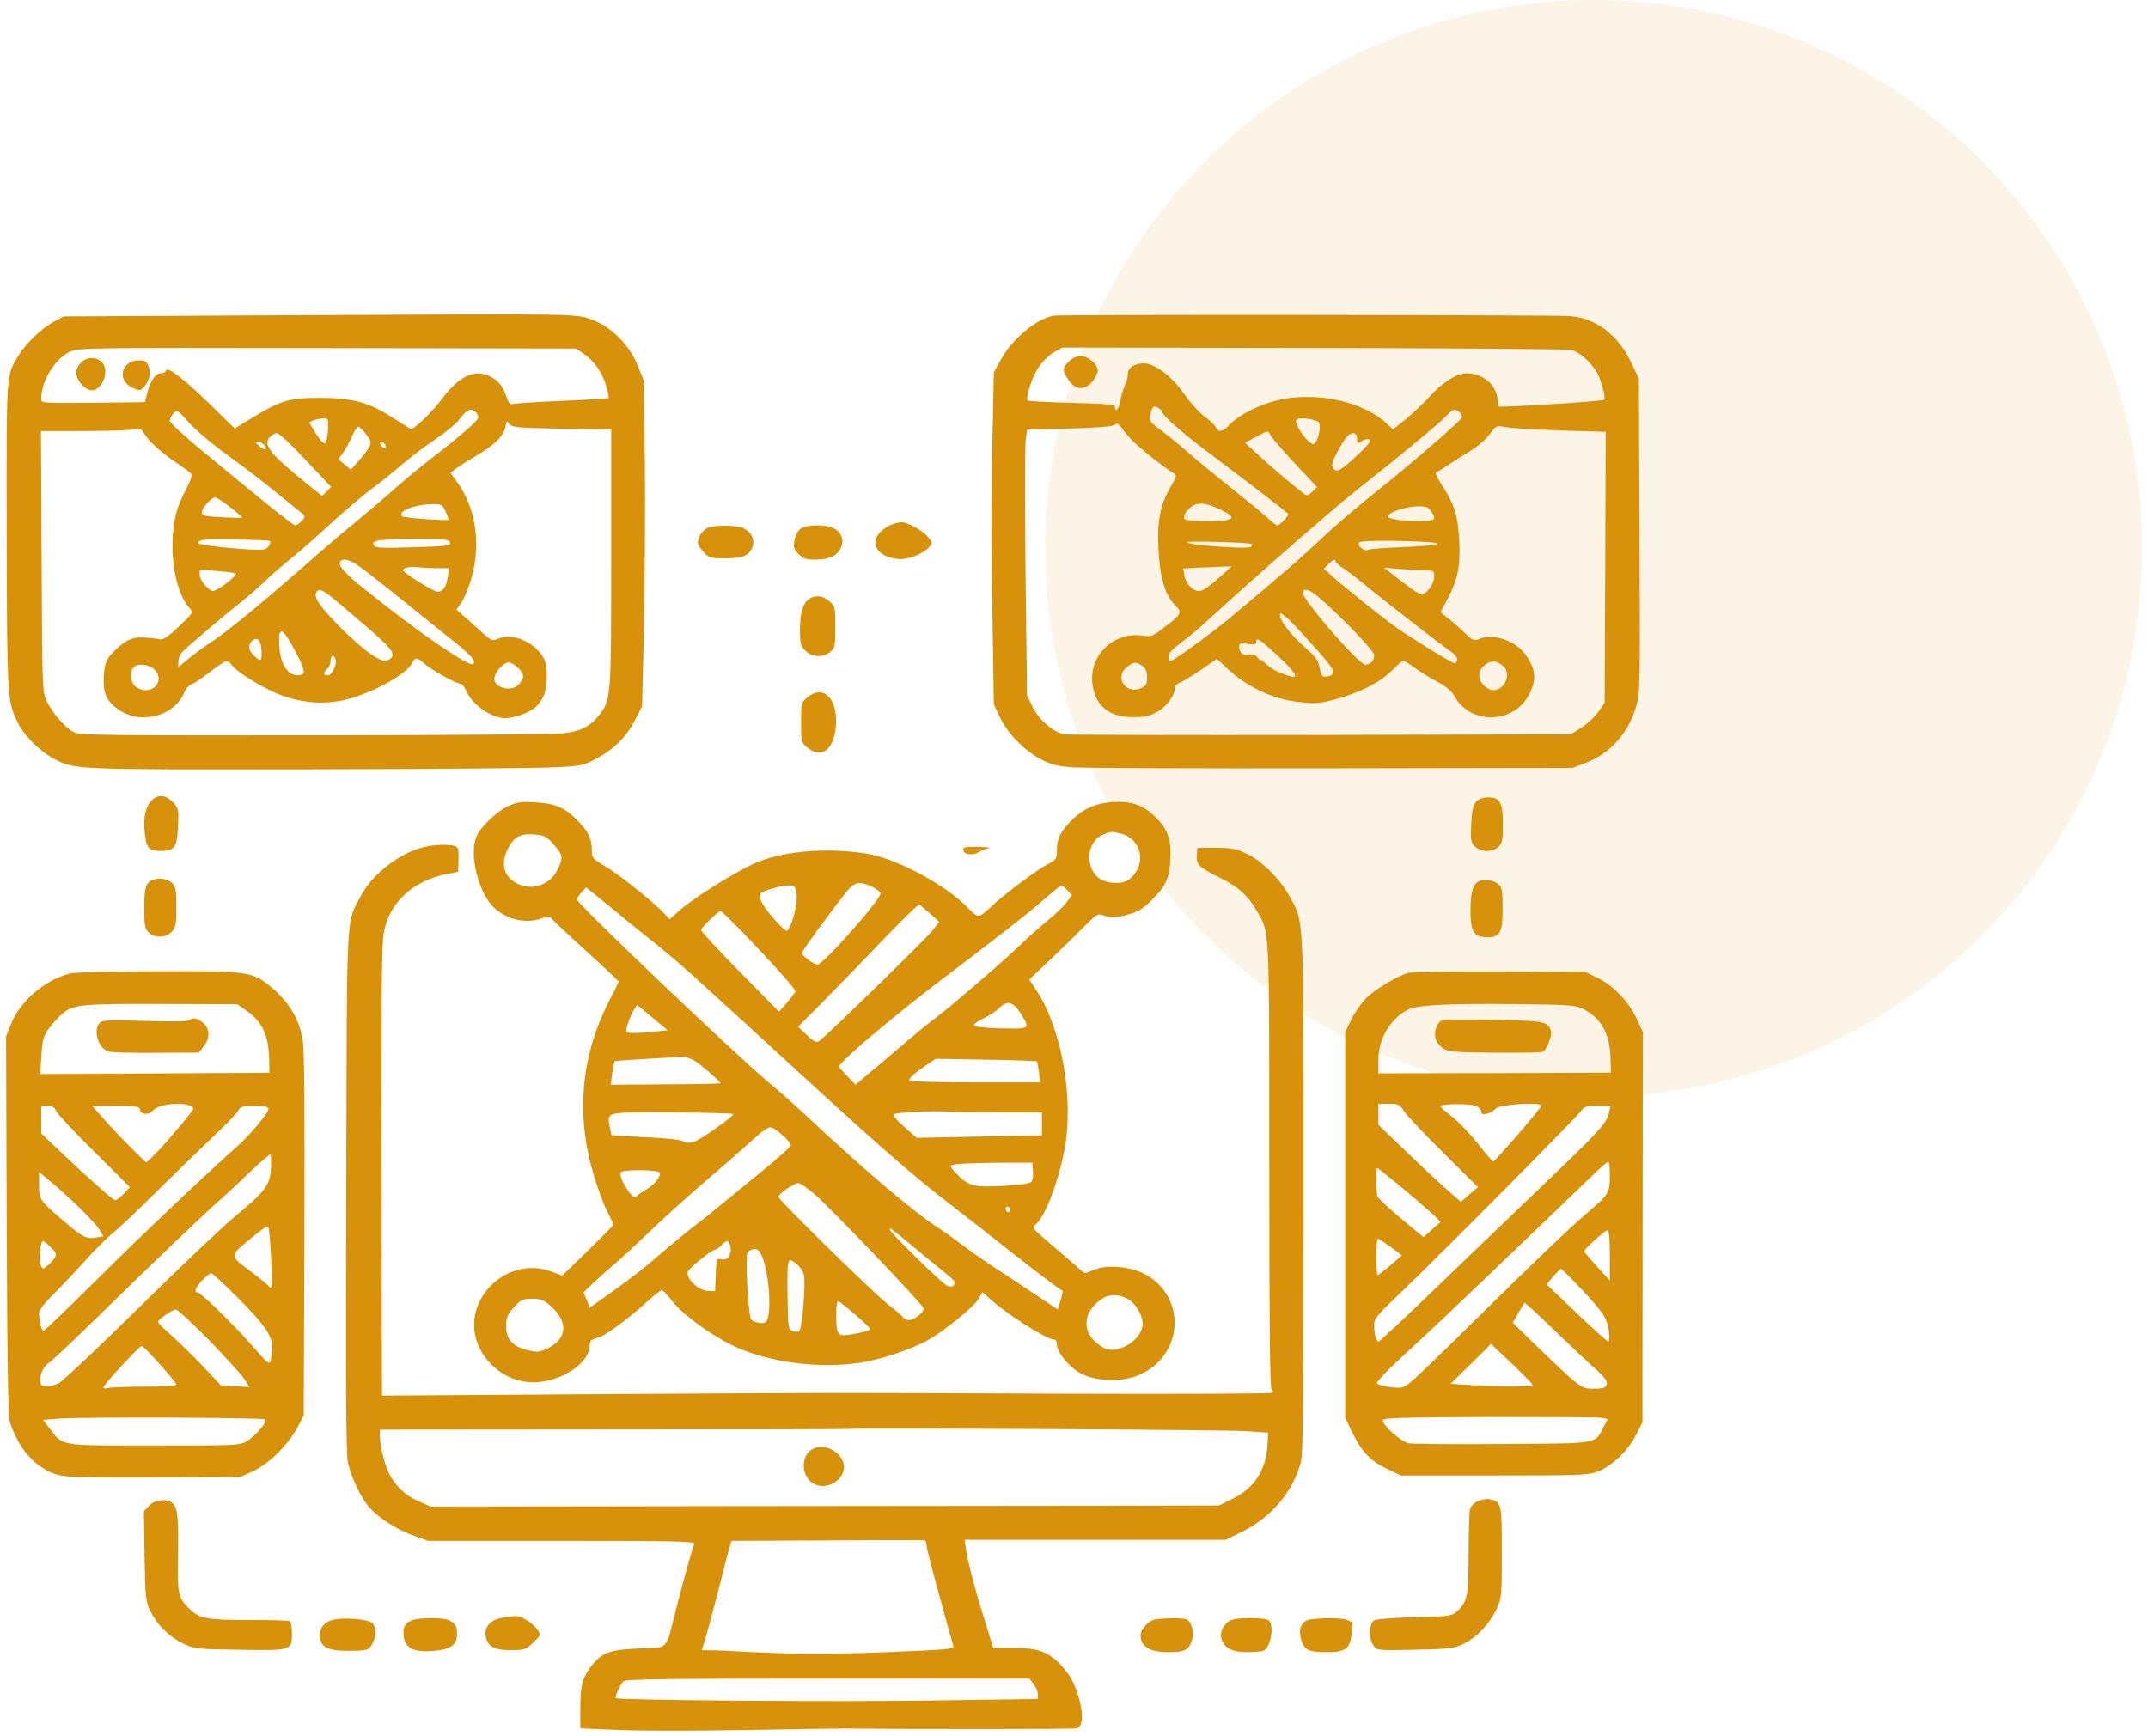 <svg width="94" height="76" viewBox="0 0 94 76" fill="none" xmlns="http://www.w3.org/2000/svg">
<circle opacity="0.1" cx="69.742" cy="24" r="24" fill="#D7910A"/>
<path d="M13.197 13.795L2.787 13.851L2.318 14.104C1.811 14.377 1.108 15.061 0.789 15.596C0.264 16.468 0.283 16.205 0.292 23.464C0.311 30.695 0.311 30.714 0.817 31.708C1.07 32.214 1.802 32.927 2.346 33.208C3.302 33.696 3.096 33.687 13.281 33.677C18.495 33.668 23.372 33.63 24.122 33.593C25.435 33.536 25.51 33.518 26.082 33.218C26.861 32.805 27.414 32.252 27.789 31.52L28.099 30.92L28.183 27.356C28.221 25.396 28.239 22.189 28.221 20.229L28.174 16.665L27.911 16.008C27.564 15.127 26.758 14.311 25.951 14.011C25.22 13.729 25.52 13.729 13.197 13.795ZM25.538 15.483C26.007 15.802 26.354 16.299 26.523 16.881C26.608 17.152 26.654 17.396 26.636 17.424C26.608 17.443 25.689 17.5 24.582 17.546C23.475 17.593 22.509 17.659 22.434 17.687C22.331 17.734 22.247 17.621 22.125 17.274C22.003 16.937 21.862 16.74 21.609 16.571C20.906 16.093 20.155 16.374 19.386 17.406C18.964 17.978 18.148 18.775 17.989 18.775C17.961 18.775 17.614 18.559 17.22 18.306C16.16 17.612 15.438 17.415 13.994 17.415C12.643 17.415 12.287 17.528 11.021 18.297L10.271 18.756L9.201 17.706C8.029 16.571 7.326 16.027 7.27 16.215C7.241 16.28 7.148 16.337 7.063 16.337C6.81 16.337 6.585 16.646 6.454 17.152L6.341 17.603L4.072 17.631C1.83 17.649 1.802 17.649 1.802 17.462C1.802 16.702 2.383 15.736 3.021 15.418C3.424 15.221 3.434 15.221 14.322 15.239L25.21 15.258L25.538 15.483ZM9.952 19.919C10.599 20.388 11.499 21.073 11.94 21.438C12.39 21.804 12.896 22.217 13.065 22.348C13.384 22.592 13.384 22.601 13.206 22.798C13.103 22.901 12.981 22.995 12.925 22.995C12.822 22.995 11.715 22.104 8.836 19.722C8.057 19.084 7.429 18.494 7.429 18.419C7.429 18.334 7.504 18.194 7.588 18.09C7.748 17.922 7.767 17.931 8.264 18.494C8.536 18.803 9.295 19.45 9.952 19.919ZM20.821 18.043C20.887 18.109 20.934 18.212 20.934 18.278C20.934 18.4 20.08 19.141 18.908 20.041C18.505 20.351 17.811 20.923 17.37 21.307C16.929 21.701 16.151 22.367 15.635 22.789C15.119 23.211 14.378 23.839 13.994 24.177C11.415 26.446 9.886 27.703 9.117 28.191C8.883 28.341 8.498 28.632 8.254 28.828L7.804 29.204V28.95C7.804 28.819 7.898 28.613 8.02 28.5C8.329 28.191 9.905 26.859 10.561 26.343C10.88 26.09 11.387 25.649 11.696 25.349C12.006 25.058 12.475 24.655 12.728 24.449C12.99 24.242 13.45 23.849 13.769 23.558C15.166 22.282 15.794 21.748 16.348 21.335C16.676 21.091 17.248 20.641 17.604 20.322C17.97 20.013 18.617 19.516 19.058 19.225C19.499 18.934 19.986 18.531 20.137 18.315C20.427 17.922 20.624 17.846 20.821 18.043ZM14.35 18.841C14.331 19.131 14.275 19.384 14.219 19.403C14.153 19.422 13.975 19.225 13.816 18.962L13.525 18.484L13.731 18.4C13.853 18.353 14.041 18.315 14.163 18.315C14.369 18.306 14.378 18.334 14.35 18.841ZM24.582 18.766L26.748 18.794V24.393C26.748 30.46 26.739 30.629 26.242 31.276C25.839 31.801 25.426 32.008 24.619 32.102C24.235 32.139 19.321 32.186 13.712 32.186C4.784 32.195 3.471 32.186 3.237 32.055C2.852 31.858 2.29 31.211 2.046 30.695C1.849 30.273 1.849 30.16 1.821 24.561L1.793 18.869H3.424C4.325 18.869 5.309 18.85 5.61 18.822L6.163 18.775L6.444 19.169C6.604 19.384 7.044 19.778 7.429 20.05C7.813 20.322 8.207 20.594 8.292 20.669C8.442 20.782 8.432 20.848 8.076 21.551C7.795 22.114 7.673 22.489 7.598 23.052C7.42 24.458 7.72 25.987 8.292 26.615C8.47 26.812 8.47 26.812 7.842 27.412C7.401 27.834 7.157 28.003 7.016 27.985C6.163 27.853 5.872 27.872 5.516 28.078C5.309 28.2 5.019 28.453 4.859 28.65C4.615 28.95 4.569 29.101 4.54 29.635C4.503 30.376 4.672 30.723 5.244 31.098C6.2 31.726 7.635 31.332 8.057 30.329C8.123 30.16 8.282 29.982 8.395 29.945C8.517 29.898 8.798 29.71 9.033 29.532C9.933 28.847 9.933 28.847 10.149 29.119C10.43 29.476 11.64 30.198 12.381 30.46C13.3 30.779 14.181 30.835 15.044 30.648C16.179 30.395 17.755 29.551 18.026 29.044C18.186 28.744 18.233 28.753 18.608 29.082C18.927 29.354 19.977 29.935 20.174 29.935C20.23 29.935 20.334 30.076 20.399 30.235C20.662 30.854 21.487 31.426 22.115 31.436C22.519 31.436 23.175 31.192 23.456 30.939C23.578 30.826 23.738 30.601 23.803 30.432C23.972 30.038 23.972 29.147 23.803 28.828C23.419 28.097 22.406 27.675 21.75 27.975C21.543 28.069 21.468 28.031 21.018 27.609C20.737 27.356 20.39 27.047 20.24 26.915L19.977 26.69L20.212 26.343C20.334 26.156 20.54 25.649 20.652 25.227C21.046 23.774 20.812 22.245 20.043 21.157L19.715 20.698L19.93 20.529C20.043 20.435 20.465 20.172 20.859 19.938C21.656 19.469 22.04 19.084 22.125 18.662C22.172 18.419 22.19 18.409 22.294 18.559C22.406 18.709 22.65 18.728 24.582 18.766ZM16.02 19.009C16.254 19.319 16.263 19.366 16.141 19.591C16.066 19.722 15.86 19.994 15.682 20.191L15.354 20.557L15.082 20.332L14.81 20.107L15.007 19.825C15.119 19.675 15.297 19.356 15.4 19.113C15.494 18.878 15.626 18.681 15.672 18.681C15.729 18.681 15.879 18.831 16.02 19.009ZM13.384 20.144L14.491 21.317L14.294 21.513L14.097 21.71L13.412 21.157C11.846 19.9 11.499 19.469 11.799 19.141C11.893 19.038 12.034 18.962 12.118 18.962C12.212 18.962 12.784 19.497 13.384 20.144ZM11.555 19.478C11.743 19.703 11.602 19.741 11.358 19.535C11.18 19.384 11.171 19.347 11.284 19.338C11.368 19.338 11.49 19.403 11.555 19.478ZM16.882 19.516C16.91 19.591 16.873 19.628 16.798 19.6C16.732 19.581 16.657 19.506 16.639 19.441C16.61 19.366 16.648 19.328 16.723 19.356C16.788 19.375 16.864 19.45 16.882 19.516ZM10.083 22.207C10.383 22.442 10.618 22.648 10.599 22.658C10.589 22.676 10.177 22.667 9.708 22.639C8.958 22.601 8.836 22.573 8.836 22.433C8.836 22.235 9.248 21.776 9.417 21.776C9.483 21.776 9.783 21.973 10.083 22.207ZM19.499 22.386C19.583 22.564 19.64 22.733 19.611 22.751C19.546 22.808 17.67 22.667 17.595 22.601C17.379 22.376 18.12 22.085 18.945 22.067C19.311 22.057 19.358 22.085 19.499 22.386ZM11.809 23.68C11.884 23.764 11.724 24.008 11.574 24.046C11.255 24.13 8.714 23.886 8.676 23.774C8.648 23.708 8.761 23.652 8.948 23.623C9.286 23.577 11.752 23.633 11.809 23.68ZM19.696 23.755C19.724 23.886 19.527 23.914 18.148 23.952C16.488 24.008 16.338 23.989 16.338 23.783C16.338 23.633 16.91 23.586 18.542 23.595C19.499 23.605 19.668 23.623 19.696 23.755ZM15.935 24.946C16.442 25.33 17.398 26.099 20.024 28.209C20.643 28.716 20.831 28.941 20.709 29.063C20.549 29.222 18.317 27.684 15.944 25.781C15.1 25.105 14.782 24.749 14.885 24.59C15.007 24.393 15.382 24.515 15.935 24.946ZM19.096 24.871H19.649L19.593 25.246C19.536 25.687 19.386 25.902 19.142 25.902C19.002 25.902 17.895 25.227 17.651 24.993C17.548 24.89 17.914 24.777 18.214 24.824C18.392 24.843 18.786 24.871 19.096 24.871ZM10.318 25.096C10.374 25.162 9.886 25.593 9.548 25.771C9.295 25.912 9.276 25.912 9.014 25.659C8.854 25.509 8.742 25.302 8.742 25.171V24.936L9.502 24.993C9.924 25.03 10.289 25.077 10.318 25.096ZM14.716 26.306C17.051 28.275 17.257 28.482 17.154 28.753C17.126 28.819 16.995 28.904 16.873 28.922C16.573 28.979 15.588 28.209 14.585 27.14C13.919 26.437 13.722 26.109 13.853 25.912C13.956 25.734 14.125 25.809 14.716 26.306ZM13.018 28.688C13.375 29.382 13.375 29.56 13.028 29.56C12.531 29.56 12.212 28.96 12.212 28.022C12.212 27.366 12.437 27.553 13.018 28.688ZM11.443 28.463C11.471 28.96 11.424 28.997 11.115 28.697C10.871 28.472 10.843 28.247 11.011 28.078C11.246 27.844 11.415 27.994 11.443 28.463ZM14.678 28.847C14.763 29.063 14.538 29.56 14.35 29.56C14.144 29.56 14.134 29.438 14.322 29.279C14.397 29.213 14.463 29.063 14.463 28.941C14.463 28.697 14.603 28.641 14.678 28.847ZM22.669 29.232C22.95 29.504 22.959 29.654 22.734 29.926C22.406 30.348 21.506 30.085 21.646 29.616C21.731 29.326 22.069 28.997 22.265 28.997C22.359 28.997 22.547 29.101 22.669 29.232ZM6.744 29.297C7.298 29.823 6.585 30.517 5.947 30.067C5.713 29.907 5.656 29.401 5.853 29.204C6.032 29.026 6.51 29.072 6.744 29.297Z" fill="#D7910A"/>
<path d="M3.49 15.932C3.35 16.111 3.312 16.261 3.35 16.43C3.434 16.758 3.762 17.086 4.015 17.086C4.503 17.086 4.813 16.167 4.447 15.839C4.175 15.585 3.725 15.632 3.49 15.932Z" fill="#D7910A"/>
<path d="M5.555 15.963C5.217 16.3 5.348 16.797 5.845 16.994C6.117 17.116 6.155 17.107 6.324 16.91C6.558 16.61 6.614 16.328 6.502 16.028C6.417 15.822 6.342 15.775 6.07 15.775C5.864 15.775 5.667 15.85 5.555 15.963Z" fill="#D7910A"/>
<path d="M46.099 13.818C45.301 13.987 44.289 14.84 43.773 15.787L43.491 16.294L43.426 19.389C43.379 21.086 43.379 24.359 43.426 26.657L43.491 30.83L43.745 31.374C44.073 32.078 44.804 32.837 45.517 33.222C45.967 33.456 46.239 33.531 46.896 33.587C47.346 33.625 52.457 33.644 58.262 33.634L68.813 33.616L69.357 33.409C70.445 32.997 71.233 32.134 71.589 30.962C71.776 30.361 71.776 30.136 71.748 23.459L71.72 16.575L71.373 15.853C70.801 14.643 69.807 13.902 68.672 13.837C67.706 13.78 46.361 13.762 46.099 13.818ZM68.757 15.319C69.207 15.422 69.854 16.087 70.023 16.613C70.22 17.241 70.257 17.457 70.182 17.504C70.117 17.55 67.575 17.729 66.403 17.776L65.596 17.804L65.531 17.419C65.446 16.81 64.865 16.341 64.189 16.341C63.739 16.341 63.12 16.735 62.548 17.372C62.333 17.616 61.882 18.038 61.563 18.31L60.963 18.798L60.672 18.526C59.622 17.56 57.587 17.128 55.927 17.513C55.13 17.701 54.239 18.151 53.845 18.554C53.489 18.92 53.339 18.948 53.198 18.695C53.151 18.591 52.917 18.376 52.692 18.216C52.467 18.047 52.082 17.616 51.829 17.26C51.257 16.416 50.422 15.825 49.934 15.909C49.531 15.975 49.353 16.116 49.353 16.406C49.353 16.528 49.297 16.744 49.222 16.885C49.156 17.025 49.062 17.316 49.025 17.532C48.968 17.907 48.79 18.104 48.79 17.804C48.79 17.71 48.406 17.672 46.914 17.635C45.873 17.607 45.011 17.56 44.973 17.532C44.87 17.419 45.161 16.5 45.452 16.078C45.611 15.834 45.911 15.543 46.117 15.422L46.492 15.215L57.465 15.234C63.505 15.243 68.579 15.281 68.757 15.319ZM50.853 18.01C50.853 18.188 51.801 19.014 53.292 20.12C54.623 21.114 56.18 22.315 56.377 22.493C56.434 22.54 56.002 22.999 55.899 22.999C55.861 22.999 55.664 22.849 55.477 22.671C55.28 22.493 54.548 21.893 53.855 21.339C53.16 20.786 52.335 20.111 52.026 19.829C51.716 19.558 51.2 19.126 50.882 18.892C50.263 18.441 50.234 18.385 50.385 17.982C50.459 17.776 50.506 17.757 50.666 17.841C50.769 17.898 50.853 17.973 50.853 18.01ZM63.871 18.047C63.936 18.113 63.983 18.207 63.983 18.263C63.983 18.376 61.685 20.364 59.997 21.705C59.331 22.24 58.356 23.074 57.84 23.562C56.987 24.378 56.002 25.231 53.817 27.051C53.114 27.632 52.007 28.457 51.397 28.842C51.135 29.001 51.135 29.001 51.135 28.776C51.135 28.598 51.266 28.439 51.679 28.139C51.969 27.923 52.495 27.491 52.832 27.173C54.342 25.785 56.471 23.9 58.441 22.221C58.731 21.968 59.538 21.321 60.232 20.767C61.601 19.689 63.205 18.338 63.411 18.094C63.561 17.907 63.711 17.888 63.871 18.047ZM57.718 18.498C57.84 18.685 57.643 19.436 57.474 19.436C57.231 19.436 56.593 18.507 56.743 18.366C56.856 18.244 57.634 18.357 57.718 18.498ZM49.484 19.22C49.728 19.501 51.013 20.523 51.379 20.73C51.501 20.795 51.491 20.87 51.229 21.311C50.778 22.08 50.638 22.774 50.694 23.984C50.75 25.25 50.966 26 51.388 26.451C51.754 26.835 51.744 26.854 50.9 27.501C50.45 27.848 50.375 27.876 50 27.82C48.706 27.642 47.618 28.72 47.815 29.995C47.946 30.915 48.556 31.393 49.587 31.393C50.131 31.393 50.319 31.346 50.675 31.14C51.088 30.896 51.416 30.436 51.416 30.099C51.416 30.014 51.51 29.921 51.613 29.892C51.726 29.855 52.138 29.602 52.532 29.339L53.254 28.842L53.789 29.339C54.623 30.089 55.674 30.577 56.743 30.718C57.559 30.811 57.681 30.811 58.422 30.614C59.51 30.324 60.382 29.883 60.916 29.348C61.16 29.105 61.385 28.908 61.404 28.908C61.432 28.908 61.657 29.048 61.901 29.227C62.145 29.405 62.595 29.686 62.905 29.846C63.289 30.042 63.524 30.249 63.655 30.483C64.368 31.759 66.29 31.693 66.937 30.361C67.237 29.761 67.209 29.33 66.815 28.73C66.375 28.054 65.352 27.689 64.705 27.979C64.518 28.064 64.443 28.035 64.114 27.717C63.917 27.52 63.589 27.229 63.392 27.079L63.036 26.797L63.317 26.282C63.786 25.41 63.917 24.781 63.861 23.712C63.814 22.605 63.636 22.052 63.12 21.264C62.914 20.955 62.792 20.692 62.848 20.674C62.905 20.655 63.158 20.505 63.402 20.336C63.645 20.176 64.086 19.895 64.377 19.717C64.677 19.539 65.043 19.22 65.193 19.004C65.474 18.62 65.484 18.62 65.877 18.695C66.103 18.741 67.181 18.807 68.278 18.845L70.267 18.901L70.248 24.837L70.22 30.765L69.938 31.168C69.779 31.393 69.441 31.702 69.188 31.862L68.738 32.143L57.803 32.171C51.791 32.181 46.736 32.171 46.577 32.143C46.099 32.059 45.461 31.505 45.189 30.943L44.945 30.446L44.879 25.062C44.851 22.099 44.851 19.473 44.889 19.239L44.955 18.807L46.755 18.76C47.871 18.732 48.631 18.676 48.743 18.61C48.903 18.517 48.95 18.535 49.072 18.713C49.147 18.826 49.334 19.051 49.484 19.22ZM55.599 19.051C55.646 19.154 56.124 19.707 56.659 20.28L57.634 21.321L57.428 21.527C57.287 21.677 57.193 21.705 57.099 21.639C56.752 21.386 55.618 20.43 55.083 19.933L54.483 19.379L54.942 19.135C55.505 18.835 55.496 18.835 55.599 19.051ZM59.388 19.201C59.388 19.426 59.397 19.436 59.603 19.304C59.725 19.22 59.866 19.192 59.932 19.239C60.016 19.295 59.875 19.473 59.444 19.886C58.666 20.608 58.506 20.702 58.347 20.505C58.225 20.355 58.309 20.111 58.825 19.267C59.059 18.892 59.388 18.854 59.388 19.201ZM53.498 22.352C53.939 22.577 53.995 22.68 53.733 22.756C53.395 22.849 51.904 22.821 51.838 22.718C51.754 22.577 51.96 22.268 52.232 22.118C52.513 21.977 52.898 22.043 53.498 22.352ZM62.614 22.362C62.886 22.737 62.811 22.812 62.164 22.812C61.329 22.812 60.691 22.709 60.729 22.587C60.785 22.418 61.554 22.165 62.032 22.165C62.379 22.155 62.501 22.193 62.614 22.362ZM54.783 23.815C54.811 23.834 54.783 23.89 54.736 23.937C54.623 24.05 52.073 23.862 51.941 23.74C51.857 23.665 54.699 23.74 54.783 23.815ZM62.905 23.797C62.905 23.853 62.314 23.909 61.442 23.947C60.635 23.975 59.922 24.031 59.866 24.068C59.697 24.172 59.341 23.834 59.5 23.731C59.678 23.618 62.905 23.684 62.905 23.797ZM58.45 24.584C58.45 24.622 58.628 24.781 58.853 24.922C59.069 25.072 59.481 25.381 59.763 25.625C60.354 26.122 63.026 28.204 63.495 28.523C63.683 28.654 63.795 28.805 63.767 28.898C63.749 28.983 63.702 29.039 63.645 29.03C63.495 29.001 61.601 27.829 61.02 27.407C60.251 26.835 58.862 25.728 58.356 25.269L57.934 24.894L58.122 24.706C58.319 24.5 58.45 24.453 58.45 24.584ZM53.339 25.297C53.029 25.578 52.673 25.832 52.551 25.86C52.26 25.935 51.913 25.607 51.829 25.184L51.773 24.884L52.504 24.847C52.917 24.837 53.395 24.809 53.573 24.8L53.901 24.791L53.339 25.297ZM62.464 24.969C62.736 24.969 62.764 24.997 62.764 25.241C62.764 25.55 62.445 26 62.22 26C62.07 25.991 61.92 25.897 60.973 25.166L60.56 24.847L61.357 24.913C61.798 24.941 62.295 24.969 62.464 24.969ZM57.672 26.113C58.581 26.873 60.138 28.495 60.138 28.673C60.138 28.908 59.969 29.095 59.754 29.095C59.453 29.095 56.874 26.104 57.006 25.897C57.099 25.738 57.315 25.813 57.672 26.113ZM57.775 28.608C58.403 29.32 58.478 29.508 58.15 29.592C57.868 29.667 57.822 29.62 57.746 29.208C57.7 28.917 57.578 28.748 57.118 28.345C56.462 27.764 56.011 27.182 56.011 26.901C56.011 26.694 56.509 27.173 57.775 28.608ZM55.908 28.701C56.668 29.395 56.874 29.733 56.462 29.602C55.965 29.452 55.627 29.283 55.402 29.058C55.271 28.926 55.167 28.851 55.167 28.889C55.167 28.926 55.102 28.88 55.027 28.776C54.933 28.654 54.83 28.617 54.68 28.654C54.427 28.72 54.23 28.579 54.23 28.317C54.23 28.157 54.276 28.139 54.605 28.186C54.895 28.223 54.98 28.204 54.98 28.092C54.98 27.885 55.092 27.951 55.908 28.701ZM65.793 29.17C66.009 29.358 65.999 29.761 65.765 30.014C65.521 30.277 65.23 30.277 64.949 30.014C64.649 29.733 64.668 29.348 64.987 29.105C65.249 28.889 65.493 28.908 65.793 29.17ZM49.991 29.151C50.141 29.255 50.197 29.386 50.197 29.648C50.197 29.967 50.159 30.024 49.906 30.136C49.25 30.399 48.762 29.63 49.315 29.198C49.615 28.964 49.719 28.954 49.991 29.151Z" fill="#D7910A"/>
<path d="M46.775 15.822C46.484 16.103 46.484 16.225 46.756 16.628C47.056 17.078 47.46 17.106 47.797 16.713C47.929 16.553 48.041 16.337 48.041 16.234C48.041 15.944 47.629 15.587 47.291 15.587C47.113 15.587 46.916 15.672 46.775 15.822Z" fill="#D7910A"/>
<path d="M38.972 22.983C37.968 23.443 38.146 24.343 39.262 24.465C39.712 24.521 40.369 24.268 40.669 23.94C40.81 23.78 40.81 23.752 40.622 23.518C40.435 23.283 39.956 22.983 39.553 22.87C39.45 22.833 39.187 22.889 38.972 22.983Z" fill="#D7910A"/>
<path d="M31.099 23.063C30.855 23.11 30.639 23.335 30.555 23.625C30.508 23.776 30.564 23.907 30.761 24.132C31.014 24.413 31.08 24.441 31.633 24.441C32.449 24.441 32.721 24.357 32.89 24.029C33.068 23.691 32.927 23.325 32.552 23.128C32.308 23.006 31.558 22.969 31.099 23.063Z" fill="#D7910A"/>
<path d="M35.015 23.155C34.903 23.249 34.79 23.483 34.762 23.671C34.715 23.952 34.743 24.055 34.94 24.252C35.146 24.449 35.268 24.496 35.681 24.496C36.262 24.496 36.591 24.355 36.778 24.018C36.966 23.69 36.844 23.314 36.506 23.136C36.122 22.939 35.268 22.949 35.015 23.155Z" fill="#D7910A"/>
<path d="M35.449 26.193C35.148 26.372 35.008 26.803 35.008 27.544C35.008 28.172 35.036 28.285 35.242 28.482C35.524 28.773 36.021 28.791 36.33 28.538C36.536 28.369 36.555 28.294 36.555 27.45C36.555 26.569 36.546 26.54 36.293 26.315C36.011 26.081 35.721 26.034 35.449 26.193Z" fill="#D7910A"/>
<path d="M35.317 30.535C35.064 30.75 35.055 30.797 35.055 31.623C35.055 32.448 35.064 32.495 35.317 32.711C35.955 33.255 36.527 32.804 36.583 31.707C36.649 30.544 36.011 29.944 35.317 30.535Z" fill="#D7910A"/>
<path d="M6.646 35.027C6.364 35.309 6.261 35.778 6.336 36.472C6.402 37.119 6.514 37.25 7.002 37.25C7.64 37.25 7.743 37.119 7.79 36.2C7.827 35.468 7.809 35.393 7.612 35.159C7.274 34.793 6.936 34.746 6.646 35.027Z" fill="#D7910A"/>
<path d="M64.599 35.092C64.468 35.233 64.411 35.486 64.383 36.067C64.346 36.77 64.365 36.874 64.543 37.052C64.805 37.315 65.33 37.315 65.584 37.061C65.743 36.902 65.771 36.752 65.771 36.095C65.771 35.139 65.649 34.904 65.124 34.904C64.89 34.904 64.712 34.97 64.599 35.092Z" fill="#D7910A"/>
<path d="M22.197 35.308C21.7 35.543 20.987 36.246 20.837 36.649C20.574 37.325 20.837 38.675 21.381 39.453C21.878 40.157 22.863 40.485 23.669 40.213C23.922 40.119 24.082 40.101 24.101 40.166C24.119 40.213 24.795 40.851 25.601 41.582C26.417 42.323 27.074 42.942 27.074 42.97C27.074 42.998 26.877 43.392 26.633 43.861C25.442 46.206 25.198 48.747 25.948 51.308C26.126 51.945 26.408 52.714 26.567 53.014C26.727 53.315 26.849 53.587 26.83 53.633C26.811 53.671 26.295 54.187 25.695 54.778L24.598 55.837L24.157 55.669C22.122 54.89 20.059 57.029 20.968 58.97C21.39 59.88 22.347 60.508 23.313 60.508C24.532 60.508 25.808 59.682 25.808 58.885C25.808 58.698 25.864 58.632 26.136 58.566C26.464 58.492 27.505 57.732 28.387 56.916C28.659 56.672 28.912 56.475 28.959 56.475C29.015 56.475 29.212 56.681 29.399 56.935C29.934 57.629 31.5 58.717 32.551 59.11C34.079 59.682 35.917 59.889 37.549 59.664C38.459 59.542 39.884 59.073 40.625 58.651C41.338 58.248 42.604 57.216 42.81 56.878L42.998 56.559L43.242 56.785C43.945 57.45 45.783 58.632 46.112 58.632C46.196 58.632 46.252 58.717 46.252 58.848C46.252 59.176 46.749 59.804 47.237 60.086C47.856 60.452 48.991 60.517 49.741 60.227C51.795 59.457 51.992 56.738 50.06 55.753C49.441 55.434 48.438 55.35 47.903 55.575C47.706 55.659 47.518 55.725 47.481 55.725C47.443 55.725 47.246 55.565 47.04 55.368C46.824 55.181 46.309 54.731 45.886 54.374C45.258 53.849 45.146 53.709 45.268 53.643C45.671 53.408 46.29 51.852 46.581 50.342C47.012 48.081 46.459 44.977 45.315 43.289L45.042 42.877L45.905 42.061C46.384 41.611 47.05 40.954 47.397 40.607C47.978 40.026 48.044 39.979 48.269 40.063C48.606 40.194 48.859 40.185 49.45 40.007C49.844 39.894 50.069 39.744 50.482 39.322C51.073 38.722 51.223 38.309 51.223 37.343C51.223 36.649 51.045 36.218 50.538 35.74C50.022 35.233 49.497 35.055 48.672 35.111C47.875 35.168 47.303 35.449 46.768 36.04C46.365 36.48 46.252 36.762 46.252 37.25C46.252 37.587 46.215 37.634 45.877 37.812C45.446 38.028 44.048 39.069 43.486 39.585C42.782 40.232 42.848 40.232 42.295 39.678C41.272 38.656 39.144 37.54 37.849 37.353C36.03 37.09 34.192 37.259 32.954 37.822C32.129 38.197 30.319 39.331 29.765 39.829L29.306 40.241L29.081 39.997C28.63 39.51 27.064 38.253 26.492 37.925C25.939 37.597 25.901 37.559 25.901 37.231C25.901 36.724 25.751 36.406 25.311 35.955C24.738 35.355 24.307 35.168 23.416 35.121C22.769 35.083 22.6 35.111 22.197 35.308ZM49.085 36.499C50.013 36.762 50.191 37.906 49.385 38.516C49.15 38.694 48.569 38.694 48.222 38.516C47.471 38.131 47.49 36.874 48.25 36.546C48.616 36.387 48.653 36.387 49.085 36.499ZM24.232 36.968C24.645 37.437 24.663 37.54 24.382 38.094C23.988 38.872 22.975 39.06 22.347 38.478C22.009 38.159 21.962 37.709 22.206 37.193C22.469 36.649 22.769 36.471 23.369 36.527C23.829 36.565 23.913 36.602 24.232 36.968ZM38.159 38.816C38.337 38.9 38.506 39.022 38.534 39.097C38.609 39.294 36.03 42.22 35.777 42.22C35.608 42.22 35.092 41.836 35.092 41.714C35.092 41.629 36.414 39.819 37.071 39.003C37.39 38.609 37.643 38.562 38.159 38.816ZM34.858 39.153C34.914 39.538 34.661 40.532 34.454 40.738C34.361 40.832 33.423 39.763 33.301 39.425C33.254 39.303 33.235 39.163 33.263 39.116C33.338 39.003 34.145 38.769 34.501 38.76C34.783 38.75 34.801 38.769 34.858 39.153ZM46.703 38.966L46.909 39.181L46.693 39.472C46.581 39.641 46.187 40.016 45.812 40.326C45.446 40.626 45.042 40.982 44.921 41.104C44.33 41.714 41.394 44.255 40.813 44.658C40.635 44.79 40.044 45.268 39.5 45.737C38.956 46.197 38.271 46.787 37.971 47.031L37.437 47.481L37.062 47.087L36.686 46.684L36.94 46.412C37.408 45.925 39.416 44.246 40.953 43.074C43.889 40.842 44.996 39.979 45.69 39.369C46.074 39.031 46.421 38.76 46.449 38.75C46.477 38.75 46.59 38.844 46.703 38.966ZM27.261 40.157C27.674 40.504 28.33 41.029 28.715 41.329C29.099 41.639 29.822 42.248 30.309 42.689C32.447 44.64 33.798 45.868 34.717 46.722C38.374 50.079 39.941 51.458 41.638 52.761C42.238 53.221 43.326 54.074 44.048 54.646C45.061 55.453 46.224 56.334 46.505 56.513C46.515 56.522 46.477 56.71 46.412 56.925L46.29 57.319L45.277 56.644C44.714 56.269 43.926 55.744 43.533 55.49C43.129 55.228 42.492 54.787 42.117 54.496C41.732 54.206 41.254 53.868 41.047 53.737C40.006 53.071 37.784 51.186 35.28 48.832C34.839 48.419 34.107 47.772 33.657 47.397C32.147 46.131 25.245 39.547 25.245 39.369C25.245 39.322 25.339 39.181 25.451 39.06L25.648 38.844L26.079 39.191C26.314 39.378 26.849 39.819 27.261 40.157ZM40.71 39.997L41.104 40.354L40.775 40.766C40.428 41.188 36.18 45.334 35.87 45.549C35.72 45.653 35.655 45.624 35.308 45.306L34.923 44.949L36.02 43.843C36.621 43.233 37.802 42.023 38.628 41.151C39.462 40.288 40.175 39.585 40.231 39.603C40.278 39.622 40.494 39.8 40.71 39.997ZM32.475 40.785C33.817 42.183 34.811 43.289 34.811 43.392C34.801 43.439 34.642 43.664 34.445 43.88L34.089 44.283L32.382 42.548C31.453 41.601 30.684 40.776 30.684 40.71C30.684 40.607 31.425 39.885 31.538 39.876C31.566 39.876 31.988 40.288 32.475 40.785ZM44.658 44.349C45.099 45.043 45.099 45.043 43.795 45.015C43.092 44.996 42.642 44.949 42.623 44.883C42.604 44.827 42.801 44.687 43.064 44.565C43.317 44.443 43.617 44.246 43.73 44.124C44.067 43.777 44.339 43.843 44.658 44.349ZM28.893 44.827L29.212 45.099L28.621 45.156C27.843 45.24 27.402 45.24 27.402 45.146C27.402 44.977 27.599 44.424 27.73 44.218L27.88 43.993L28.227 44.274C28.415 44.433 28.715 44.677 28.893 44.827ZM30.44 46.459C30.769 46.684 31.528 47.35 31.528 47.416C31.528 47.434 30.45 47.463 29.128 47.463L26.727 47.481L26.792 46.984C26.83 46.712 26.877 46.478 26.886 46.459C26.914 46.431 27.589 46.384 29.868 46.262C30.009 46.262 30.272 46.346 30.44 46.459ZM45.371 46.459C45.389 46.487 45.436 46.703 45.465 46.937L45.53 47.378H42.651C41.075 47.378 39.781 47.341 39.781 47.303C39.781 47.191 40.044 46.956 40.541 46.618L40.953 46.346L43.139 46.384C44.349 46.403 45.343 46.44 45.371 46.459ZM43.683 48.691H45.596V49.188V49.695L42.857 49.751L40.119 49.807L39.575 49.329C39.265 49.066 39.059 48.813 39.097 48.776C39.181 48.691 41.029 48.607 41.507 48.663C41.657 48.682 42.632 48.691 43.683 48.691ZM32.091 48.766C32.082 48.888 30.6 49.929 30.337 49.995C30.169 50.042 30 50.023 29.887 49.957C29.775 49.882 29.118 49.816 28.246 49.779C27.449 49.742 26.783 49.695 26.764 49.685C26.755 49.666 26.717 49.498 26.68 49.319C26.577 48.654 26.445 48.682 29.418 48.691C30.891 48.7 32.091 48.738 32.091 48.766ZM34.248 49.695C34.464 49.882 34.623 50.089 34.604 50.145C34.586 50.21 33.967 50.764 33.216 51.373C32.466 51.983 31.65 52.658 31.397 52.864C31.144 53.071 30.619 53.493 30.225 53.793C29.831 54.102 29.221 54.609 28.855 54.928C28.18 55.519 27.533 56.025 26.445 56.785L25.817 57.235L25.676 56.897L25.536 56.569L26.07 56.062C26.361 55.791 26.755 55.444 26.933 55.294C27.111 55.153 27.749 54.562 28.34 53.999C28.93 53.427 29.84 52.602 30.347 52.161C31.2 51.43 32.372 50.407 33.207 49.657C33.395 49.488 33.62 49.348 33.704 49.348C33.798 49.348 34.042 49.498 34.248 49.695ZM45.202 51.251C45.221 51.448 45.193 51.664 45.136 51.73C45.071 51.805 44.639 51.87 43.898 51.908C42.614 51.983 42.379 51.917 41.844 51.364C41.61 51.13 41.563 51.026 41.666 50.998C41.816 50.932 42.923 50.895 44.236 50.895H45.174L45.202 51.251ZM28.865 51.326C28.949 51.477 28.621 51.889 28.236 52.096C28.058 52.199 27.89 52.321 27.843 52.386C27.711 52.583 27.036 51.523 27.167 51.317C27.252 51.186 28.78 51.195 28.865 51.326ZM35.627 52.255C36.283 52.808 40.382 57.094 40.419 57.272C40.456 57.422 40.006 57.788 39.781 57.788C39.688 57.788 39.556 57.722 39.49 57.629C39.416 57.544 39.153 57.319 38.89 57.122C38.318 56.691 34.06 52.517 34.06 52.386C34.07 52.264 34.736 51.795 34.923 51.786C35.008 51.786 35.317 51.992 35.627 52.255ZM44.189 52.968C44.189 53.043 44.152 53.08 44.095 53.052C44.048 53.024 44.002 52.958 44.002 52.902C44.002 52.855 44.048 52.818 44.095 52.818C44.152 52.818 44.189 52.883 44.189 52.968ZM40.053 54.646C40.485 55.003 41.066 55.481 41.347 55.706C41.76 56.034 41.835 56.138 41.751 56.241C41.666 56.344 41.591 56.353 41.432 56.269C41.179 56.138 38.937 53.934 38.937 53.821C38.937 53.718 38.984 53.755 40.053 54.646ZM31.96 54.543C32.044 54.89 31.847 55.19 31.575 55.125C31.35 55.068 31.35 55.078 31.322 55.791L31.294 56.522L30.966 56.503C30.534 56.484 29.971 55.912 30.112 55.641C30.215 55.453 31.172 54.693 31.313 54.693C31.36 54.693 31.481 54.609 31.575 54.506C31.8 54.262 31.885 54.271 31.96 54.543ZM33.554 55.772C33.685 56.494 33.704 57.329 33.601 57.694C33.545 57.882 33.479 57.929 33.263 57.91C33.113 57.901 32.944 57.835 32.879 57.769C32.748 57.629 32.597 54.993 32.719 54.825C32.757 54.759 32.879 54.693 32.982 54.675C33.235 54.628 33.404 54.956 33.554 55.772ZM34.886 55.35C35.008 55.444 35.139 55.65 35.176 55.791C35.27 56.128 35.102 58.191 34.97 58.276C34.914 58.304 34.783 58.304 34.679 58.257C34.492 58.191 34.483 58.116 34.464 56.747C34.445 55.022 34.454 54.993 34.886 55.35ZM49.413 56.897C49.732 57.103 50.004 57.591 50.004 57.947C50.004 58.566 49.094 59.223 48.447 59.063C48.306 59.026 48.053 58.857 47.875 58.679C47.321 58.126 47.481 57.319 48.259 56.831C48.587 56.625 49.038 56.653 49.413 56.897ZM24.119 57.188C24.87 57.863 24.823 58.585 24.007 58.998C23.594 59.195 23.519 59.204 23.097 59.101C22.431 58.942 22.15 58.632 22.15 58.06C22.15 57.666 22.197 57.544 22.488 57.225C22.797 56.888 22.872 56.85 23.285 56.85C23.679 56.85 23.801 56.897 24.119 57.188ZM37.437 57.554C37.793 57.863 38.084 58.145 38.084 58.182C38.093 58.248 37.249 58.445 36.93 58.445C36.649 58.445 36.593 58.294 36.593 57.535C36.593 57.141 36.63 56.944 36.696 56.963C36.752 56.982 37.09 57.254 37.437 57.554Z" fill="#D7910A"/>
<path d="M18.576 37.072C17.516 37.316 16.297 38.254 15.8 39.201C15.134 40.458 15.181 39.52 15.153 52.162C15.125 60.64 15.143 63.678 15.228 64.025C15.387 64.701 15.8 65.573 16.147 65.967C16.56 66.445 17.385 66.97 18.116 67.224L18.735 67.449H24.587C29.502 67.449 30.421 67.467 30.383 67.58C30.271 67.871 29.933 69.09 29.605 70.356C29.108 72.316 29.305 72.1 28.001 72.156C26.669 72.213 26.332 72.335 25.872 72.935C25.478 73.46 25.394 73.779 25.394 74.858V75.655L27.129 75.73C28.085 75.767 30.533 75.767 32.568 75.73C34.603 75.692 36.573 75.664 36.929 75.664C40.531 75.701 47.011 75.692 47.133 75.655C47.367 75.561 47.414 75.111 47.255 74.482C47.067 73.742 46.833 73.301 46.392 72.85C45.848 72.288 45.426 72.138 44.366 72.138H43.466L43.138 71.078C42.706 69.718 42.35 68.358 42.275 67.824L42.209 67.402H47.921H53.642L54.382 67.036C55.639 66.408 56.568 65.31 56.924 64.025C57.027 63.641 57.046 61.484 57.046 52.246C57.046 39.792 57.074 40.439 56.455 39.276C56.061 38.517 55.226 37.682 54.542 37.363C54.082 37.147 53.876 37.11 53.201 37.11H52.404L52.375 37.419C52.338 37.841 52.441 37.954 53.388 38.423C54.223 38.845 54.607 39.192 55.011 39.895C55.564 40.842 55.545 40.439 55.545 51.046C55.545 58.061 55.573 60.799 55.648 60.846C55.724 60.893 55.724 60.921 55.648 60.968C55.592 61.006 51.503 61.025 46.561 61.006C35.326 60.959 37.408 60.959 26.266 61.025L16.719 61.09L16.71 58.802C16.71 57.554 16.7 53.044 16.7 48.786C16.7 41.189 16.7 41.039 16.897 40.43C17.244 39.332 18.201 38.545 19.486 38.273L20.048 38.16L20.067 37.616C20.076 37.138 20.058 37.072 19.88 37.025C19.598 36.95 18.989 36.969 18.576 37.072ZM54.561 62.647L55.498 62.713L55.47 63.21C55.414 64.326 54.898 65.141 53.96 65.592L53.341 65.901L49.027 65.911C46.655 65.911 38.899 65.92 31.781 65.929L18.848 65.948L18.295 65.704C17.713 65.442 17.3 65.048 17.01 64.466C16.822 64.082 16.625 63.275 16.625 62.853V62.581L26.96 62.572C32.643 62.572 37.304 62.562 37.314 62.544C37.37 62.497 53.717 62.581 54.561 62.647ZM40.54 67.608C40.54 67.739 40.746 68.546 41.44 71.059C41.572 71.519 41.694 71.969 41.722 72.053C41.759 72.185 41.431 72.213 38.88 72.316C36.995 72.4 35.316 72.41 34.031 72.363C32.944 72.325 32.024 72.278 31.987 72.269C31.94 72.26 31.64 72.25 31.312 72.241L30.712 72.232L30.89 71.641C30.993 71.322 31.237 70.384 31.452 69.559C31.659 68.733 31.865 67.918 31.921 67.758L32.015 67.449L36.207 67.43C38.514 67.411 40.427 67.411 40.474 67.43C40.512 67.449 40.54 67.524 40.54 67.608ZM45.229 73.713C45.332 73.835 45.417 74.042 45.417 74.154V74.37L40.756 74.436C36.62 74.501 27.044 74.426 26.951 74.332C26.895 74.285 27.138 73.732 27.279 73.601C27.373 73.498 29.192 73.479 36.226 73.479H45.051L45.229 73.713Z" fill="#D7910A"/>
<path d="M35.655 63.385C35.139 63.572 35.008 64.313 35.401 64.782C35.842 65.289 36.761 65.026 36.921 64.351C37.052 63.76 36.274 63.16 35.655 63.385Z" fill="#D7910A"/>
<path d="M42.153 37.22C42.191 37.417 42.584 37.455 42.847 37.295C42.95 37.229 43.138 37.154 43.269 37.126C43.391 37.108 43.185 37.079 42.81 37.07C42.209 37.061 42.125 37.079 42.153 37.22Z" fill="#D7910A"/>
<path d="M6.463 38.675C6.35 38.825 6.312 39.116 6.312 39.754C6.312 40.504 6.341 40.654 6.5 40.813C6.763 41.076 7.26 41.057 7.513 40.785C7.691 40.597 7.719 40.457 7.719 39.707C7.719 38.966 7.691 38.816 7.532 38.656C7.26 38.384 6.65 38.403 6.463 38.675Z" fill="#D7910A"/>
<path d="M64.746 38.565C64.455 38.687 64.352 39.025 64.352 39.878C64.352 40.76 64.492 41.004 65.027 41.022C65.646 41.041 65.758 40.844 65.758 39.784C65.758 39.034 65.73 38.846 65.599 38.725C65.374 38.528 65.008 38.462 64.746 38.565Z" fill="#D7910A"/>
<path d="M3.098 42.607C2.001 42.86 0.875 43.816 0.481 44.829L0.266 45.364L0.294 53.654C0.322 60.116 0.35 62.029 0.444 62.292C0.847 63.445 1.522 64.214 2.395 64.514C2.835 64.664 3.248 64.683 6.69 64.674L10.488 64.664L11.069 64.402C11.754 64.092 12.617 63.239 13.02 62.479L13.292 61.963L13.32 54.039C13.339 48.477 13.32 45.926 13.245 45.505C13.105 44.642 12.654 43.882 11.951 43.282C11.051 42.513 10.976 42.503 6.924 42.513C5.011 42.522 3.285 42.56 3.098 42.607ZM10.807 44.257C11.445 44.698 11.735 45.298 11.773 46.217L11.792 46.958L6.774 46.986L1.757 47.014L1.813 46.208C1.851 45.523 1.897 45.354 2.141 45.017C2.291 44.81 2.573 44.501 2.77 44.342C3.239 43.966 3.614 43.929 7.431 43.948L10.385 43.957L10.807 44.257ZM8.256 48.374C8.368 48.412 8.462 48.477 8.462 48.524C8.462 48.627 7.14 50.184 6.69 50.616L6.399 50.888L5.78 50.287C5.442 49.95 4.908 49.397 4.598 49.04L4.036 48.412H5.077C5.921 48.412 6.118 48.44 6.118 48.543C6.118 48.787 6.512 48.834 6.68 48.618C6.896 48.365 7.721 48.234 8.256 48.374ZM2.451 48.627C2.498 48.74 3.248 49.547 4.111 50.4L5.686 51.966L5.414 52.257C5.264 52.407 5.095 52.538 5.039 52.538C4.945 52.538 3.829 51.544 2.395 50.175L1.804 49.612V49.012V48.412H2.085C2.301 48.412 2.395 48.468 2.451 48.627ZM11.745 48.543C11.745 48.721 10.966 49.659 10.376 50.184C8.931 51.469 6.174 54.086 4.223 56.027C2.985 57.255 1.944 58.259 1.897 58.259C1.822 58.259 1.71 57.8 1.71 57.471C1.71 57.349 1.944 57.04 2.329 56.665C2.666 56.327 3.304 55.661 3.726 55.183C4.158 54.705 4.711 54.151 4.964 53.954C5.208 53.757 6.024 52.988 6.774 52.238C7.524 51.497 8.622 50.428 9.213 49.865C9.803 49.312 10.347 48.759 10.413 48.637C10.516 48.44 10.601 48.412 11.135 48.412C11.604 48.412 11.745 48.44 11.745 48.543ZM11.857 51.15C11.82 51.872 11.613 52.144 10.216 53.307C9.653 53.776 7.778 55.558 6.043 57.274C4.298 58.99 2.751 60.453 2.582 60.538C2.226 60.725 1.841 60.744 1.785 60.575C1.691 60.294 1.86 59.844 2.123 59.666C2.273 59.572 3.267 58.634 4.336 57.584C6.352 55.605 9.081 52.988 9.728 52.435C9.925 52.257 10.479 51.75 10.938 51.3C11.407 50.85 11.81 50.513 11.838 50.531C11.857 50.559 11.867 50.841 11.857 51.15ZM3.445 52.838C3.858 53.232 4.27 53.682 4.355 53.832L4.523 54.114L4.195 54.17C3.792 54.245 3.614 54.161 2.788 53.448C1.729 52.538 1.71 52.51 1.71 51.872V51.3L2.198 51.713C2.47 51.929 3.032 52.435 3.445 52.838ZM11.867 55.192C11.914 56.402 11.904 56.468 11.764 56.299C11.67 56.205 11.351 55.933 11.041 55.708C10.019 54.939 10.028 55.005 10.919 54.255C11.529 53.748 11.707 53.636 11.754 53.748C11.782 53.832 11.838 54.48 11.867 55.192ZM2.198 54.573C2.526 54.883 2.526 54.948 2.207 55.277C1.888 55.605 1.832 55.605 1.757 55.267C1.701 54.986 1.785 54.32 1.879 54.32C1.907 54.32 2.057 54.433 2.198 54.573ZM10.329 56.73C11.857 58.268 12.054 58.625 11.848 59.506C11.792 59.76 11.773 59.75 10.994 58.859C10.141 57.893 8.781 56.571 8.64 56.571C8.472 56.571 8.565 56.336 8.856 56.036C9.025 55.867 9.194 55.727 9.241 55.727C9.288 55.727 9.775 56.177 10.329 56.73ZM9.184 58.7C9.925 59.469 10.619 60.228 10.723 60.407L10.91 60.716L10.291 60.679L9.672 60.641L8.809 59.731C8.331 59.234 7.712 58.634 7.431 58.39C7.149 58.137 6.915 57.912 6.915 57.865C6.915 57.762 7.543 57.321 7.693 57.321C7.768 57.321 8.444 57.94 9.184 58.7ZM6.99 59.713C7.393 60.153 7.712 60.557 7.712 60.604C7.712 60.66 7.149 60.697 6.333 60.697C5.564 60.697 4.852 60.725 4.739 60.754C4.617 60.791 4.523 60.772 4.523 60.725C4.523 60.622 6.108 58.916 6.202 58.916C6.24 58.916 6.596 59.272 6.99 59.713ZM11.613 62.132C11.717 62.226 11.173 62.864 10.797 63.089C10.497 63.267 10.31 63.276 6.765 63.276C2.591 63.276 2.76 63.304 2.207 62.573L1.879 62.151L2.62 62.095C3.679 62.02 11.529 62.048 11.613 62.132Z" fill="#D7910A"/>
<path d="M8.277 44.659C8.192 44.715 7.433 44.724 6.307 44.687C4.666 44.64 4.469 44.649 4.347 44.79C4.066 45.127 4.31 45.887 4.741 46.028C4.854 46.065 5.791 46.093 6.823 46.084L8.699 46.075L8.905 45.812C9.205 45.446 9.186 45.006 8.877 44.762C8.595 44.546 8.483 44.527 8.277 44.659Z" fill="#D7910A"/>
<path d="M61.624 42.584C61.109 42.744 60.171 43.306 59.796 43.682C59.589 43.888 59.289 44.31 59.139 44.62L58.867 45.173V53.613V62.054L59.158 62.663C59.561 63.517 59.974 63.958 60.696 64.295L61.306 64.586H65.385C69.183 64.586 69.493 64.577 69.934 64.408C70.553 64.164 71.247 63.498 71.594 62.813L71.875 62.26L71.884 53.717L71.894 45.173L71.612 44.563C71.256 43.822 70.581 43.119 69.887 42.791L69.371 42.547L65.62 42.528C63.556 42.519 61.756 42.547 61.624 42.584ZM69.305 44.179C70.065 44.563 70.449 45.257 70.478 46.289L70.496 46.955L65.413 46.973L60.321 46.983V46.383C60.321 45.482 60.827 44.62 61.587 44.207C61.981 43.991 63.416 43.916 66.436 43.954C68.724 43.982 68.968 44.001 69.305 44.179ZM61.465 48.671C61.596 48.858 62.375 49.684 63.191 50.49L64.672 51.963L64.307 52.282L63.931 52.61L63.416 52.16C63.134 51.916 62.318 51.156 61.606 50.472L60.321 49.234V48.774V48.315H60.78C61.202 48.315 61.249 48.343 61.465 48.671ZM64.579 48.408C64.71 48.455 64.822 48.568 64.822 48.652C64.822 48.774 64.879 48.793 65.085 48.746C65.226 48.708 65.385 48.615 65.451 48.53C65.601 48.343 67.448 48.221 67.448 48.399C67.448 48.502 65.423 50.847 65.338 50.847C65.32 50.847 65.001 50.481 64.644 50.021C64.278 49.571 63.772 49.046 63.51 48.849C63.256 48.661 63.041 48.465 63.041 48.427C63.041 48.315 64.297 48.296 64.579 48.408ZM70.412 48.69C70.328 49.149 69.981 49.524 67.626 51.775C66.417 52.938 64.288 54.983 62.909 56.305C61.54 57.637 60.368 58.724 60.33 58.724C60.227 58.724 60.133 58.387 60.133 57.993C60.133 57.721 60.274 57.552 61.381 56.502C62.984 54.964 69.014 48.896 69.202 48.615C69.324 48.437 69.427 48.408 69.906 48.408H70.478L70.412 48.69ZM70.449 51.494C70.449 52.216 70.393 52.3 69.418 53.126C68.686 53.754 66.848 55.508 64.466 57.871C63.191 59.128 61.981 60.3 61.765 60.469C61.399 60.769 61.362 60.778 60.837 60.713C60.536 60.675 60.274 60.6 60.255 60.544C60.236 60.488 60.696 60 61.277 59.465C61.859 58.931 62.759 58.087 63.275 57.599C64.691 56.258 68.602 52.507 69.512 51.625C69.952 51.194 70.337 50.847 70.384 50.847C70.421 50.847 70.449 51.137 70.449 51.494ZM61.23 51.888C62.393 52.854 63.078 53.473 63.031 53.501C63.012 53.51 62.834 53.66 62.647 53.838L62.3 54.157L61.315 53.341C60.78 52.891 60.312 52.46 60.283 52.375C60.218 52.206 60.208 51.128 60.274 51.128C60.302 51.128 60.733 51.475 61.23 51.888ZM70.449 54.945V56.052L69.887 55.442C69.587 55.104 69.333 54.804 69.324 54.776C69.324 54.682 70.243 53.848 70.356 53.848C70.412 53.848 70.449 54.251 70.449 54.945ZM60.865 54.589L61.352 54.954L60.846 55.386C60.574 55.62 60.321 55.817 60.283 55.817C60.255 55.817 60.227 55.461 60.227 55.02C60.227 54.579 60.255 54.223 60.302 54.223C60.34 54.223 60.593 54.392 60.865 54.589ZM69.005 56.221C70.131 57.402 70.328 57.684 70.403 58.227C70.44 58.509 70.431 58.724 70.384 58.724C70.337 58.724 69.709 58.162 68.996 57.477L67.683 56.221L67.964 55.883C68.124 55.705 68.274 55.545 68.302 55.545C68.339 55.536 68.649 55.845 69.005 56.221ZM68.292 58.49C68.883 59.062 69.54 59.672 69.746 59.859C70.262 60.319 70.365 60.459 70.299 60.638C70.252 60.75 70.121 60.788 69.737 60.788C69.183 60.788 69.193 60.797 67.036 58.715L66.201 57.899L66.454 57.458L66.717 57.018L66.961 57.233C67.101 57.355 67.702 57.918 68.292 58.49ZM66.163 59.69C66.661 60.169 67.073 60.591 67.073 60.628C67.073 60.713 65.507 60.713 64.353 60.628L63.481 60.572L64.363 59.709C64.851 59.231 65.245 58.837 65.245 58.828C65.245 58.828 65.657 59.212 66.163 59.69ZM70.093 62.063L70.356 62.119L70.177 62.457C69.784 63.217 70.055 63.179 65.77 63.207C63.678 63.226 61.821 63.207 61.653 63.179C61.324 63.114 60.508 62.401 60.508 62.166C60.508 62.063 61.352 62.044 65.179 62.026C67.739 62.026 69.952 62.035 70.093 62.063Z" fill="#D7910A"/>
<path d="M63.168 44.645C62.924 44.682 62.727 45.114 62.821 45.451C62.849 45.583 62.989 45.779 63.13 45.873C63.355 46.042 63.59 46.061 65.4 46.08C66.516 46.089 67.463 46.07 67.519 46.042C67.688 45.939 67.932 45.32 67.876 45.142C67.744 44.71 67.613 44.682 65.437 44.645C64.302 44.626 63.28 44.626 63.168 44.645Z" fill="#D7910A"/>
<path d="M64.681 65.705C64.513 65.78 64.363 65.93 64.334 66.052C64.297 66.174 64.269 67.046 64.269 67.993C64.269 69.841 64.213 70.122 63.772 70.525C63.547 70.741 63.453 70.75 61.924 70.788C61.033 70.816 60.227 70.872 60.133 70.928C59.908 71.05 59.889 71.726 60.105 72.035C60.255 72.241 60.274 72.251 61.915 72.213C63.368 72.185 63.622 72.157 63.997 71.979C64.588 71.716 65.169 71.107 65.479 70.46C65.722 69.944 65.722 69.897 65.722 67.946C65.722 65.799 65.713 65.742 65.207 65.63C65.075 65.602 64.841 65.639 64.681 65.705Z" fill="#D7910A"/>
<path d="M6.531 65.903L6.297 66.146L6.325 68.088C6.353 69.832 6.372 70.076 6.55 70.46C6.841 71.089 7.366 71.623 7.976 71.924C8.501 72.177 8.548 72.186 10.489 72.214C12.777 72.252 12.777 72.252 12.777 71.483C12.777 71.23 12.73 70.995 12.684 70.967C12.627 70.929 11.858 70.911 10.967 70.911C9.129 70.92 8.745 70.854 8.351 70.479C7.788 69.954 7.76 69.804 7.788 68.106C7.816 66.4 7.779 66.025 7.563 65.809C7.328 65.584 6.803 65.631 6.531 65.903Z" fill="#D7910A"/>
<path d="M21.93 70.824C21.451 70.918 21.18 71.227 21.255 71.621C21.348 72.08 21.611 72.231 22.342 72.231C22.952 72.231 23.008 72.212 23.337 71.902C23.655 71.593 23.674 71.565 23.543 71.368C23.337 71.049 22.821 70.73 22.539 70.739C22.408 70.749 22.127 70.786 21.93 70.824Z" fill="#D7910A"/>
<path d="M14.516 70.919C14.169 71.031 14 71.247 14 71.585C14 72.157 14.394 72.307 15.707 72.251C16.091 72.232 16.166 72.194 16.298 71.951C16.466 71.613 16.476 71.294 16.316 71.069C16.176 70.872 14.966 70.778 14.516 70.919Z" fill="#D7910A"/>
<path d="M18.031 70.926C17.75 71.039 17.656 71.17 17.656 71.48C17.656 72.127 18.069 72.361 19.044 72.258C19.738 72.192 20.001 71.986 20.001 71.536C20.001 71.189 19.935 71.076 19.654 70.926C19.41 70.804 18.36 70.795 18.031 70.926Z" fill="#D7910A"/>
<path d="M50.552 70.885C50.27 70.932 49.914 71.317 49.914 71.579C49.914 72.076 50.308 72.32 51.133 72.32C51.837 72.32 52.024 72.227 52.156 71.823C52.268 71.486 52.165 71.035 51.949 70.895C51.837 70.82 51.011 70.82 50.552 70.885Z" fill="#D7910A"/>
<path d="M53.886 70.914C53.576 71.035 53.37 71.411 53.445 71.701C53.548 72.133 53.895 72.32 54.599 72.32C54.936 72.32 55.264 72.283 55.321 72.245C55.621 72.048 55.762 71.167 55.527 70.932C55.396 70.801 54.195 70.792 53.886 70.914Z" fill="#D7910A"/>
<path d="M57.353 70.885C56.96 70.932 56.791 71.317 56.95 71.795C57.091 72.236 57.269 72.32 58.057 72.32C58.882 72.32 59.07 72.18 59.154 71.504C59.22 71.026 59.211 71.007 58.967 70.914C58.732 70.82 57.972 70.81 57.353 70.885Z" fill="#D7910A"/>
</svg>
